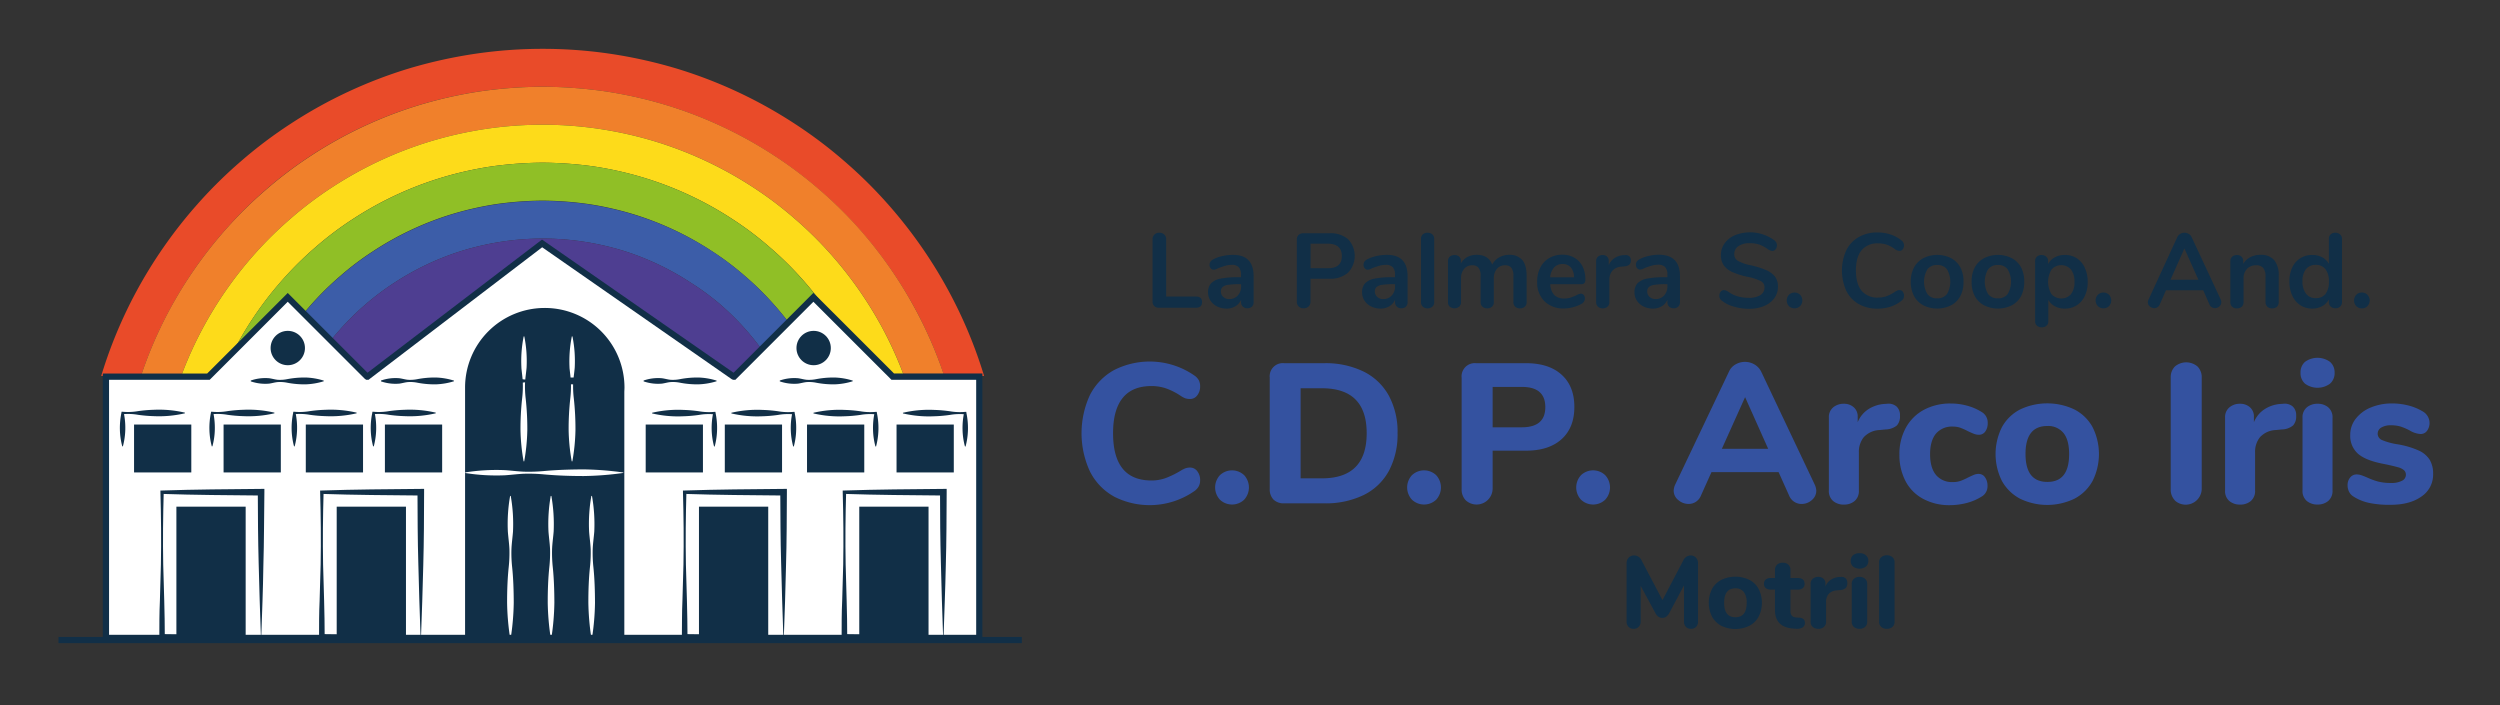 <svg id="Capa_1" data-name="Capa 1" xmlns="http://www.w3.org/2000/svg" xmlns:xlink="http://www.w3.org/1999/xlink" viewBox="0 0 804.87 226.97"><rect x="0" y="0" width="804.87" height="226.97" fill="#333333" stroke="none"/><defs><style>.cls-1{fill:url(#Degradado_sin_nombre_3);}.cls-2{fill:none;}.cls-3{mask:url(#mask);}.cls-4{clip-path:url(#clip-path);}.cls-5{fill:#e94b29;}.cls-6{fill:#f0802b;}.cls-7{fill:#fddb1a;}.cls-8{fill:#90bf26;}.cls-9{fill:#3c5da8;}.cls-10{fill:#4e3e91;}.cls-11{fill:#fff;}.cls-12{fill:#112f47;}.cls-13{fill:#3452a0;}</style><linearGradient id="Degradado_sin_nombre_3" x1="176.12" y1="74.52" x2="179.51" y2="383.12" gradientUnits="userSpaceOnUse"><stop offset="0" stop-color="#fff"/><stop offset="0.12"/></linearGradient><mask id="mask" x="20.86" y="6.15" width="314.49" height="208.69" maskUnits="userSpaceOnUse"><rect class="cls-1" x="21.84" y="14.74" width="308.61" height="122.96"/></mask><clipPath id="clip-path"><rect class="cls-2" x="20.86" y="6.15" width="314.49" height="114.88"/></clipPath></defs><g class="cls-3"><g class="cls-4"><path class="cls-5" d="M311,164.26s0-1.66-.12-4.79c0-1.56-.14-3.49-.32-5.76-.1-1.13-.2-2.34-.3-3.64s-.34-2.67-.52-4.12a135.29,135.29,0,0,0-14.84-46A137.58,137.58,0,0,0,276.4,73.49a134.28,134.28,0,0,0-12.6-12.38A132.35,132.35,0,0,0,249.06,50a136,136,0,0,0-35-16.28,140.65,140.65,0,0,0-19.42-4.33,147.93,147.93,0,0,0-20-1.47,148.05,148.05,0,0,0-19.95,1.47,140.84,140.84,0,0,0-19.41,4.33,135.85,135.85,0,0,0-35,16.28,132.35,132.35,0,0,0-14.74,11.1A134.28,134.28,0,0,0,73,73.49,137.58,137.58,0,0,0,54.47,100a135.29,135.29,0,0,0-14.84,46c-.18,1.45-.36,2.82-.52,4.12s-.2,2.51-.3,3.64c-.18,2.27-.31,4.2-.32,5.76-.08,3.13-.12,4.79-.12,4.79H26.16s0-1.81.12-5.21c0-1.71.15-3.8.35-6.27.1-1.23.19-2.56.33-4s.36-2.91.56-4.49A147.79,147.79,0,0,1,43.7,94.21,149.37,149.37,0,0,1,63.9,65.36,146,146,0,0,1,77.62,51.87,144.3,144.3,0,0,1,93.68,39.78,148.23,148.23,0,0,1,131.81,22,153.66,153.66,0,0,1,153,17.31a149.22,149.22,0,0,1,43.45,0A153.66,153.66,0,0,1,217.6,22a148.23,148.23,0,0,1,38.13,17.75,144.3,144.3,0,0,1,16.06,12.09,146,146,0,0,1,13.72,13.49A149.3,149.3,0,0,1,305.7,94.21a147.62,147.62,0,0,1,16.19,50.11c.2,1.58.38,3.08.56,4.49s.23,2.74.33,4c.2,2.47.33,4.56.35,6.27.08,3.4.12,5.21.12,5.21Z"/><path class="cls-6" d="M298.82,164.26s0-1.52-.11-4.37c0-1.42-.12-3.18-.29-5.24-.09-1-.18-2.14-.27-3.32l-.48-3.75a123.16,123.16,0,0,0-13.5-41.83,125.87,125.87,0,0,0-16.88-24.12,121.3,121.3,0,0,0-11.48-11.27,118,118,0,0,0-13.42-10.11,123.89,123.89,0,0,0-31.84-14.82,126.53,126.53,0,0,0-17.67-3.94,123.93,123.93,0,0,0-36.35,0,126.53,126.53,0,0,0-17.67,3.94A123.89,123.89,0,0,0,107,60.25,118,118,0,0,0,93.6,70.36,121.3,121.3,0,0,0,82.12,81.63a125.43,125.43,0,0,0-16.88,24.12,123.16,123.16,0,0,0-13.5,41.83l-.48,3.75c-.09,1.18-.18,2.29-.27,3.32-.17,2.06-.28,3.82-.29,5.24-.07,2.85-.11,4.37-.11,4.37H38.37s0-1.66.12-4.79c0-1.56.14-3.49.32-5.76.1-1.13.2-2.34.3-3.64s.34-2.67.52-4.12a135.29,135.29,0,0,1,14.84-46A137.58,137.58,0,0,1,73,73.49a134.28,134.28,0,0,1,12.6-12.38A132.35,132.35,0,0,1,100.35,50a135.85,135.85,0,0,1,35-16.28,140.84,140.84,0,0,1,19.41-4.33,148.05,148.05,0,0,1,19.95-1.47,147.93,147.93,0,0,1,20,1.47,140.65,140.65,0,0,1,19.42,4.33,136,136,0,0,1,35,16.28,132.35,132.35,0,0,1,14.74,11.1,134.28,134.28,0,0,1,12.6,12.38A137.58,137.58,0,0,1,294.94,100a135.29,135.29,0,0,1,14.84,46c.18,1.45.35,2.82.52,4.12s.2,2.51.3,3.64c.18,2.27.31,4.2.32,5.76.08,3.13.12,4.79.12,4.79Z"/><path class="cls-7" d="M286.6,164.26s0-1.37-.1-3.94c0-1.29-.11-2.87-.27-4.74-.07-.93-.15-1.93-.24-3s-.27-2.19-.42-3.38a111,111,0,0,0-12.17-37.7,113.22,113.22,0,0,0-15.22-21.74A109.63,109.63,0,0,0,247.82,79.6a105.3,105.3,0,0,0-12.11-9.12A111,111,0,0,0,207,57.13a114.81,114.81,0,0,0-15.93-3.56,124.52,124.52,0,0,0-16.4-1.2,124.77,124.77,0,0,0-16.4,1.2,115,115,0,0,0-15.92,3.56,111.27,111.27,0,0,0-28.69,13.35,106.05,106.05,0,0,0-12.1,9.12A109.63,109.63,0,0,0,91.23,89.77,113.22,113.22,0,0,0,76,111.51a111,111,0,0,0-12.17,37.7c-.15,1.19-.29,2.32-.43,3.38s-.16,2.06-.24,3c-.15,1.87-.26,3.45-.26,4.74-.07,2.57-.1,3.94-.1,3.94H50.59s0-1.52.11-4.37c0-1.42.12-3.18.29-5.24.09-1,.18-2.14.27-3.32l.48-3.75a123.16,123.16,0,0,1,13.5-41.83A125.43,125.43,0,0,1,82.12,81.63,121.3,121.3,0,0,1,93.6,70.36,118,118,0,0,1,107,60.25a123.89,123.89,0,0,1,31.84-14.82,126.53,126.53,0,0,1,17.67-3.94,123.93,123.93,0,0,1,36.35,0,126.53,126.53,0,0,1,17.67,3.94,123.89,123.89,0,0,1,31.84,14.82,118,118,0,0,1,13.42,10.11,121.3,121.3,0,0,1,11.48,11.27,125.87,125.87,0,0,1,16.88,24.12,123.16,123.16,0,0,1,13.5,41.83l.48,3.75c.09,1.18.18,2.29.27,3.32.17,2.06.28,3.82.29,5.24.07,2.85.11,4.37.11,4.37Z"/><path class="cls-8" d="M274.39,164.26s0-1.22-.1-3.52c0-1.15-.1-2.56-.24-4.22q-.09-1.25-.21-2.67c-.12-.95-.25-1.95-.38-3a98.78,98.78,0,0,0-10.83-33.56,100.25,100.25,0,0,0-13.57-19.37,95.5,95.5,0,0,0-9.23-9.07A93,93,0,0,0,229,80.72a98.87,98.87,0,0,0-25.54-11.9,103.43,103.43,0,0,0-14.17-3.16,111.48,111.48,0,0,0-14.63-1.08,111.33,111.33,0,0,0-14.62,1.08,103.43,103.43,0,0,0-14.17,3.16,98.87,98.87,0,0,0-25.54,11.9,93,93,0,0,0-10.79,8.12,96.78,96.78,0,0,0-9.24,9.07,100.62,100.62,0,0,0-13.56,19.37A98.78,98.78,0,0,0,76,150.84c-.13,1.06-.26,2.06-.38,3s-.15,1.84-.22,2.67c-.13,1.66-.24,3.07-.23,4.22-.06,2.3-.1,3.52-.1,3.52H62.81s0-1.37.1-3.94c0-1.29.11-2.87.26-4.74.08-.93.16-1.93.24-3s.28-2.19.43-3.38A111,111,0,0,1,76,111.51,113.22,113.22,0,0,1,91.23,89.77,109.63,109.63,0,0,1,101.59,79.6a106.05,106.05,0,0,1,12.1-9.12,111.27,111.27,0,0,1,28.69-13.35,115,115,0,0,1,15.92-3.56,124.77,124.77,0,0,1,16.4-1.2,124.52,124.52,0,0,1,16.4,1.2A114.81,114.81,0,0,1,207,57.13a111,111,0,0,1,28.68,13.35,105.3,105.3,0,0,1,12.11,9.12,109.63,109.63,0,0,1,10.36,10.17,113.22,113.22,0,0,1,15.22,21.74,111,111,0,0,1,12.17,37.7c.15,1.19.29,2.32.42,3.38s.17,2.06.24,3c.16,1.87.27,3.45.27,4.74.07,2.57.1,3.94.1,3.94Z"/><path class="cls-9" d="M262.17,164.26s0-1.07-.09-3.09c0-1-.08-2.26-.21-3.71-.05-.73-.11-1.52-.18-2.35s-.22-1.71-.34-2.65a86.44,86.44,0,0,0-9.49-29.41A88.9,88.9,0,0,0,240,106a86.13,86.13,0,0,0-8.11-8A83.11,83.11,0,0,0,222.37,91,86.91,86.91,0,0,0,200,80.52a90.56,90.56,0,0,0-12.43-2.77,87.31,87.31,0,0,0-25.69,0,90.56,90.56,0,0,0-12.43,2.77A86.91,86.91,0,0,0,127,91a83.23,83.23,0,0,0-9.48,7.13,87.22,87.22,0,0,0-8.1,8,88.9,88.9,0,0,0-11.91,17,86.44,86.44,0,0,0-9.49,29.41c-.12.94-.24,1.82-.34,2.65s-.13,1.62-.18,2.35c-.13,1.45-.22,2.69-.22,3.71,0,2-.08,3.09-.08,3.09H75s0-1.22.1-3.52c0-1.15.1-2.56.23-4.22.07-.83.14-1.72.22-2.67s.25-1.95.38-3a98.78,98.78,0,0,1,10.83-33.56,100.62,100.62,0,0,1,13.56-19.37,96.78,96.78,0,0,1,9.24-9.07,93,93,0,0,1,10.79-8.12,98.87,98.87,0,0,1,25.54-11.9,103.43,103.43,0,0,1,14.17-3.16,111.33,111.33,0,0,1,14.62-1.08,111.48,111.48,0,0,1,14.63,1.08,103.43,103.43,0,0,1,14.17,3.16A98.87,98.87,0,0,1,229,80.72a93,93,0,0,1,10.79,8.12,95.5,95.5,0,0,1,9.23,9.07,100.25,100.25,0,0,1,13.57,19.37,98.78,98.78,0,0,1,10.83,33.56c.13,1.06.26,2.06.38,3s.15,1.84.21,2.67c.14,1.66.25,3.07.24,4.22.06,2.3.1,3.52.1,3.52Z"/><path class="cls-10" d="M262.08,161.17c0-1-.08-2.26-.21-3.71-.05-.73-.11-1.52-.18-2.35s-.22-1.71-.34-2.65a86.44,86.44,0,0,0-9.49-29.41A88.9,88.9,0,0,0,240,106a86.13,86.13,0,0,0-8.11-8A83.11,83.11,0,0,0,222.37,91,86.91,86.91,0,0,0,200,80.52a90.56,90.56,0,0,0-12.43-2.77,87.31,87.31,0,0,0-25.69,0,90.56,90.56,0,0,0-12.43,2.77A86.91,86.91,0,0,0,127,91a83.23,83.23,0,0,0-9.48,7.13,87.22,87.22,0,0,0-8.1,8,88.9,88.9,0,0,0-11.91,17,86.44,86.44,0,0,0-9.49,29.41c-.12.94-.24,1.82-.34,2.65s-.13,1.62-.18,2.35c-.13,1.45-.22,2.69-.22,3.71,0,2-.08,3.09-.08,3.09H99.46s0-.93.07-2.67c0-.88.08-1.94.19-3.2,0-.63.09-1.3.15-2s.19-1.47.3-2.28c0-.42.11-.86.17-1.3,2.26,34.6,35,62.06,75,62.06,37.94,0,69.3-24.69,74.37-56.76l0,.3c.11,1.26.2,2.32.19,3.2.05,1.74.07,2.67.07,2.67h12.22S262.14,163.19,262.08,161.17Z"/></g></g><polygon class="cls-11" points="315.19 121.27 287.4 121.27 261.88 95.74 236.34 121.27 236.19 121.27 174.53 78.37 118.31 121.27 118.16 121.27 92.64 95.74 67.11 121.27 34.29 121.27 34.11 121.27 34.11 205.38 34.29 205.38 174.37 205.38 175.11 205.38 315.19 205.38 315.28 205.38 315.28 121.27 315.19 121.27"/><path class="cls-12" d="M316.28,206.38h-283l-.18-1V120.26H66.69L92.63,94.32,118.32,120,174.5,77.13,236.17,120l25.7-25.71,25.95,25.94h28.46Zm-281.17-2H314.28V122.27H287L261.87,97.15l-25.11,25.12H236l-.41-.18L174.55,79.61l-55.9,42.66h-.75l-.44-.3L92.63,97.15,67.52,122.27H35.11Z"/><circle class="cls-12" cx="92.65" cy="112.05" r="5.53"/><circle class="cls-12" cx="261.95" cy="112.05" r="5.53"/><rect class="cls-12" x="43.16" y="136.68" width="18.43" height="15.42"/><path class="cls-12" d="M39.37,143.72a22.59,22.59,0,0,1-.77-5.36,24.24,24.24,0,0,1,.47-5.36l.07-.44.33,0a18.89,18.89,0,0,0,5-.2,44.73,44.73,0,0,1,5-.43,36.77,36.77,0,0,1,10.06.92v.21a36.77,36.77,0,0,1-10.06.92,44.73,44.73,0,0,1-5-.43,18.89,18.89,0,0,0-5-.2l.39-.39a23.66,23.66,0,0,1,.48,5.36,23.12,23.12,0,0,1-.77,5.36Z"/><rect class="cls-12" x="71.98" y="136.68" width="18.43" height="15.42"/><path class="cls-12" d="M68.19,143.72a23.12,23.12,0,0,1-.77-5.36,24.24,24.24,0,0,1,.47-5.36l.07-.44.33,0a18.87,18.87,0,0,0,5-.2,44.73,44.73,0,0,1,5-.43,36.77,36.77,0,0,1,10.06.92v.21a36.77,36.77,0,0,1-10.06.92,44.73,44.73,0,0,1-5-.43,18.87,18.87,0,0,0-5-.2l.4-.39a24.24,24.24,0,0,1,.47,5.36,22.59,22.59,0,0,1-.77,5.36Z"/><rect class="cls-12" x="98.45" y="136.68" width="18.43" height="15.42"/><path class="cls-12" d="M94.67,143.72a23.14,23.14,0,0,1-.78-5.36,23.66,23.66,0,0,1,.48-5.36l.06-.44.34,0a18.8,18.8,0,0,0,5-.2,44.91,44.91,0,0,1,5-.43,36.65,36.65,0,0,1,10.05.92v.21a36.65,36.65,0,0,1-10.05.92,44.91,44.91,0,0,1-5-.43,18.8,18.8,0,0,0-5-.2l.39-.39a23.32,23.32,0,0,1-.29,10.72Z"/><rect class="cls-12" x="123.92" y="136.68" width="18.43" height="15.42"/><path class="cls-12" d="M120.13,143.72a23.32,23.32,0,0,1-.29-10.72l.06-.44.34,0a18.8,18.8,0,0,0,5-.2,44.91,44.91,0,0,1,5-.43,36.65,36.65,0,0,1,10.05.92v.21a36.65,36.65,0,0,1-10.05.92,44.91,44.91,0,0,1-5-.43,18.8,18.8,0,0,0-5-.2l.39-.39a23.32,23.32,0,0,1-.29,10.72Z"/><rect class="cls-12" x="288.64" y="136.68" width="18.43" height="15.42" transform="translate(595.71 288.78) rotate(-180)"/><path class="cls-12" d="M310.66,143.72a22.59,22.59,0,0,1-.77-5.36,24.24,24.24,0,0,1,.47-5.36l.4.39a18.87,18.87,0,0,0-5,.2,44.73,44.73,0,0,1-5,.43,36.77,36.77,0,0,1-10.06-.92v-.21a36.77,36.77,0,0,1,10.06-.92,44.73,44.73,0,0,1,5,.43,18.87,18.87,0,0,0,5,.2l.33,0,.06.44a23.66,23.66,0,0,1,.48,5.36,23.12,23.12,0,0,1-.77,5.36Z"/><rect class="cls-12" x="259.82" y="136.68" width="18.43" height="15.42" transform="translate(538.07 288.78) rotate(-180)"/><path class="cls-12" d="M281.84,143.72a22.59,22.59,0,0,1-.77-5.36,23.65,23.65,0,0,1,.47-5.36l.4.39a18.87,18.87,0,0,0-5,.2,44.71,44.71,0,0,1-5,.43,36.75,36.75,0,0,1-10.05-.92v-.21a36.75,36.75,0,0,1,10.05-.92,44.71,44.71,0,0,1,5,.43,18.87,18.87,0,0,0,5,.2l.33,0,.06.44a23.32,23.32,0,0,1-.29,10.72Z"/><rect class="cls-12" x="233.34" y="136.68" width="18.43" height="15.42" transform="translate(485.12 288.78) rotate(-180)"/><path class="cls-12" d="M255.36,143.72a23.32,23.32,0,0,1-.29-10.72l.39.39a18.8,18.8,0,0,0-5,.2,45.11,45.11,0,0,1-5,.43,36.65,36.65,0,0,1-10-.92v-.21a36.65,36.65,0,0,1,10-.92,45.11,45.11,0,0,1,5,.43,18.8,18.8,0,0,0,5,.2l.34,0,.06.44a23.09,23.09,0,0,1,.47,5.36,22.59,22.59,0,0,1-.77,5.36Z"/><rect class="cls-12" x="207.87" y="136.68" width="18.43" height="15.42" transform="translate(434.18 288.78) rotate(-180)"/><path class="cls-12" d="M229.89,143.72A23.32,23.32,0,0,1,229.6,133l.39.39a18.8,18.8,0,0,0-5,.2,45.11,45.11,0,0,1-5,.43,36.65,36.65,0,0,1-10.05-.92v-.21a36.65,36.65,0,0,1,10.05-.92,45.11,45.11,0,0,1,5,.43,18.8,18.8,0,0,0,5,.2l.34,0,.06.44a23.09,23.09,0,0,1,.47,5.36,22.59,22.59,0,0,1-.77,5.36Z"/><path class="cls-12" d="M84.11,205.12c-5.09.23-10.38.41-15.72.57-2.66.11-5.38.11-8.07.16l-8.12.09-.9,0v-.91c0-3.88,0-7.77.18-11.65l.32-11.64c.15-7.77.06-15.53-.15-23.3l0-.52.56,0c10.62-.36,21.23-.42,31.84-.52h1.07v1.07L85,170.3c0,3.95-.13,7.87-.21,11.78C84.68,189.91,84.37,197.61,84.11,205.12ZM84,205c-.26-8-.56-15.85-.72-23.55-.07-3.85-.2-7.7-.21-11.51L83,158.46,84,159.53c-10.61-.1-21.22-.16-31.84-.52l.55-.55c-.22,7.77-.3,15.53-.16,23.3l.33,11.64c.15,3.88.13,7.77.18,11.65l-.9-.9,7.81.1c2.61.05,5.2.05,7.85.16C73.12,204.56,78.45,204.74,84,205Z"/><rect class="cls-12" x="56.79" y="163.12" width="22.3" height="42.26"/><path class="cls-12" d="M135.54,205.12c-5.1.23-10.38.41-15.72.57-2.67.11-5.38.11-8.08.16l-8.11.09-.91,0v-.91c0-3.88,0-7.77.18-11.65l.33-11.64c.14-7.77.06-15.53-.16-23.3v-.52l.56,0c10.61-.36,21.23-.42,31.84-.52h1.07v1.07l-.06,11.84c0,3.95-.14,7.87-.21,11.78C136.1,189.91,135.8,197.61,135.54,205.12Zm-.14-.14c-.26-8-.57-15.85-.72-23.55-.08-3.85-.21-7.7-.21-11.51l-.06-11.46,1.06,1.07c-10.61-.1-21.23-.16-31.84-.52l.55-.55c-.22,7.77-.3,15.53-.16,23.3l.33,11.64c.15,3.88.13,7.77.18,11.65l-.9-.9,7.81.1c2.61.05,5.2.05,7.84.16C124.55,204.56,129.88,204.74,135.4,205Z"/><rect class="cls-12" x="108.4" y="163.12" width="22.3" height="42.26"/><path class="cls-12" d="M252.35,205.12c-5.1.23-10.38.41-15.73.57-2.66.11-5.37.11-8.07.16l-8.11.09-.91,0v-.91c.05-3.88,0-7.77.18-11.65l.33-11.64c.14-7.77.06-15.53-.16-23.3v-.52l.56,0c10.61-.36,21.22-.42,31.84-.52h1.06v1.07l-.07,11.84c0,3.95-.13,7.87-.21,11.78C252.91,189.91,252.61,197.61,252.35,205.12Zm-.15-.14c-.25-8-.56-15.85-.71-23.55-.08-3.85-.21-7.7-.21-11.51l-.07-11.46,1.07,1.07c-10.62-.1-21.23-.16-31.84-.52l.55-.55c-.22,7.77-.3,15.53-.16,23.3l.33,11.64c.14,3.88.13,7.77.18,11.65l-.9-.9,7.81.1c2.61.05,5.2.05,7.84.16C241.36,204.56,246.69,204.74,252.2,205Z"/><rect class="cls-12" x="225.03" y="163.12" width="22.3" height="42.26"/><path class="cls-12" d="M303.77,205.12c-5.09.23-10.37.41-15.72.57-2.66.11-5.38.11-8.07.16l-8.11.09-.91,0v-.91c0-3.88,0-7.77.18-11.65l.33-11.64c.14-7.77.06-15.53-.16-23.3l0-.52.57,0c10.61-.36,21.22-.42,31.83-.52h1.07v1.07l-.07,11.84c0,3.95-.13,7.87-.21,11.78C304.34,189.91,304,197.61,303.77,205.12Zm-.14-.14c-.26-8-.56-15.85-.71-23.55-.08-3.85-.21-7.7-.22-11.51l-.06-11.46,1.06,1.07c-10.61-.1-21.22-.16-31.83-.52l.54-.55c-.22,7.77-.3,15.53-.15,23.3l.32,11.64c.15,3.88.14,7.77.18,11.65l-.89-.9,7.8.1c2.61.05,5.21.05,7.85.16C292.79,204.56,298.12,204.74,303.63,205Z"/><rect class="cls-12" x="276.64" y="163.12" width="22.3" height="42.26"/><path class="cls-12" d="M122.66,122.51a14.2,14.2,0,0,1,5.88-.74c1,.13,2,.45,2.94.51a11.59,11.59,0,0,0,2.93-.22,30,30,0,0,1,5.88-.52,21.46,21.46,0,0,1,5.87,1v.2a21.83,21.83,0,0,1-5.87,1,29.22,29.22,0,0,1-5.88-.52,11.59,11.59,0,0,0-2.93-.22c-1,.06-2,.39-2.94.51a14.19,14.19,0,0,1-5.88-.73Z"/><path class="cls-12" d="M154.64,122.51a44.23,44.23,0,0,1,10.5-.74c1.75.15,3.5.44,5.25.51a36.89,36.89,0,0,0,5.25-.22,94.65,94.65,0,0,1,10.5-.52,66.7,66.7,0,0,1,10.51,1v.2a67.89,67.89,0,0,1-10.51,1,94.65,94.65,0,0,1-10.5-.52,36.89,36.89,0,0,0-5.25-.22c-1.75.07-3.5.37-5.25.51a44.22,44.22,0,0,1-10.5-.73Z"/><path class="cls-12" d="M80.74,122.51a14.2,14.2,0,0,1,5.88-.74c1,.13,2,.45,2.93.51a11.67,11.67,0,0,0,2.94-.22,30,30,0,0,1,5.88-.52,21.52,21.52,0,0,1,5.87,1v.2a21.89,21.89,0,0,1-5.87,1,29.22,29.22,0,0,1-5.88-.52,11.67,11.67,0,0,0-2.94-.22c-1,.06-2,.39-2.93.51a14.19,14.19,0,0,1-5.88-.73Z"/><path class="cls-12" d="M251.05,122.51a14.13,14.13,0,0,1,5.87-.74c1,.13,2,.45,2.94.51a11.67,11.67,0,0,0,2.94-.22,29.8,29.8,0,0,1,5.87-.52,21.39,21.39,0,0,1,5.87,1v.2a21.76,21.76,0,0,1-5.87,1,29.06,29.06,0,0,1-5.87-.52,11.67,11.67,0,0,0-2.94-.22c-1,.06-2,.39-2.94.51a14.13,14.13,0,0,1-5.87-.73Z"/><path class="cls-12" d="M207.21,122.51a14.15,14.15,0,0,1,5.87-.74c1,.13,2,.45,2.94.51a11.67,11.67,0,0,0,2.94-.22,29.8,29.8,0,0,1,5.87-.52,21.53,21.53,0,0,1,5.88,1v.2a21.9,21.9,0,0,1-5.88,1,29.06,29.06,0,0,1-5.87-.52,11.67,11.67,0,0,0-2.94-.22c-1,.06-2,.39-2.94.51a14.15,14.15,0,0,1-5.87-.73Z"/><rect class="cls-12" x="18.84" y="205.06" width="310.14" height="2"/><path class="cls-12" d="M175.36,99.15a25.62,25.62,0,0,0-25.63,25.63q0,.66,0,1.32v79.1H164.2a81.21,81.21,0,0,1-.94-11.19c0-3.82.12-7.63.52-11.45a43.78,43.78,0,0,0,.23-5.72c-.08-1.91-.37-3.82-.51-5.73a51.8,51.8,0,0,1,.73-11.44h.2a51.8,51.8,0,0,1,.73,11.44c-.14,1.91-.43,3.82-.5,5.73a42.09,42.09,0,0,0,.22,5.72c.4,3.82.5,7.63.52,11.45a81.21,81.21,0,0,1-.94,11.19h12.82a82.8,82.8,0,0,1-.94-11.19c0-3.82.12-7.63.52-11.45a43.78,43.78,0,0,0,.23-5.72c-.08-1.91-.37-3.82-.51-5.73a51.8,51.8,0,0,1,.73-11.44h.2a52.42,52.42,0,0,1,.74,11.44c-.15,1.91-.44,3.82-.51,5.73a43.77,43.77,0,0,0,.22,5.72c.4,3.82.5,7.63.52,11.45a81.21,81.21,0,0,1-.94,11.19h12.82a82.8,82.8,0,0,1-.94-11.19c0-3.82.12-7.63.52-11.45a43.78,43.78,0,0,0,.23-5.72c-.08-1.91-.37-3.82-.51-5.73a51.8,51.8,0,0,1,.73-11.44h.2a52.42,52.42,0,0,1,.74,11.44c-.15,1.91-.44,3.82-.51,5.73a43.77,43.77,0,0,0,.22,5.72c.4,3.82.5,7.63.52,11.45a79.69,79.69,0,0,1-.94,11.19H201V126.31c0-.5.05-1,.05-1.53A25.63,25.63,0,0,0,175.36,99.15Zm8,19.23a40.76,40.76,0,0,1,.74-10.07h.2a40.27,40.27,0,0,1,.73,10.07c-.14,1.68-.43,3.36-.51,5a33.89,33.89,0,0,0,.23,5,89.38,89.38,0,0,1,.52,10.07,63.57,63.57,0,0,1-1,10.07h-.2a62.42,62.42,0,0,1-1-10.07,89.38,89.38,0,0,1,.52-10.07,33.88,33.88,0,0,0,.22-5C183.79,121.74,183.5,120.06,183.35,118.38Zm-15.49,0a40.27,40.27,0,0,1,.73-10.07h.2a40.27,40.27,0,0,1,.73,10.07c-.14,1.68-.43,3.36-.5,5a33.88,33.88,0,0,0,.22,5,89.38,89.38,0,0,1,.52,10.07,63.57,63.57,0,0,1-1,10.07h-.2a63.57,63.57,0,0,1-1-10.07,89.38,89.38,0,0,1,.52-10.07,33.89,33.89,0,0,0,.23-5C168.29,121.74,168,120.06,167.86,118.38Zm32.81,33.88a100.85,100.85,0,0,1-12.72,1c-4.24,0-8.48-.14-12.72-.52a54.09,54.09,0,0,0-6.36-.23c-2.12.08-4.24.37-6.36.51a63.82,63.82,0,0,1-12.71-.73v-.2a63.82,63.82,0,0,1,12.71-.73c2.12.14,4.24.43,6.36.5a52,52,0,0,0,6.36-.22c4.24-.38,8.48-.51,12.72-.52a100.85,100.85,0,0,1,12.72,1Z"/><path class="cls-12" d="M371.61,98.53a2,2,0,0,1-.55-1.49V77.11a2.06,2.06,0,0,1,2.18-2.18,2.19,2.19,0,0,1,1.62.6,2.16,2.16,0,0,1,.59,1.58V95.47H385q2,0,2,1.8c0,1.2-.68,1.81-2,1.81H373.14A2.07,2.07,0,0,1,371.61,98.53Z"/><path class="cls-12" d="M401.92,83.76q1.68,1.71,1.68,5.22v8.29a1.94,1.94,0,0,1-.54,1.45,2.06,2.06,0,0,1-1.5.53,2,2,0,0,1-1.44-.55,1.88,1.88,0,0,1-.56-1.43v-.74a4.52,4.52,0,0,1-1.82,2.07,5.47,5.47,0,0,1-2.88.75,6.67,6.67,0,0,1-3-.68,5.42,5.42,0,0,1-2.14-1.87,4.69,4.69,0,0,1-.79-2.66,4.24,4.24,0,0,1,.94-2.89,5.65,5.65,0,0,1,3-1.53,28.39,28.39,0,0,1,5.82-.47h.85v-.78a3.46,3.46,0,0,0-.72-2.43,3,3,0,0,0-2.31-.77,7.46,7.46,0,0,0-2,.29c-.68.19-1.48.47-2.41.83a3.37,3.37,0,0,1-1.29.45,1.26,1.26,0,0,1-1-.45,1.63,1.63,0,0,1-.4-1.15,1.79,1.79,0,0,1,.29-1,2.9,2.9,0,0,1,1-.8,11.23,11.23,0,0,1,2.84-1,14.62,14.62,0,0,1,3.25-.38Q400.24,82,401.92,83.76Zm-3.43,11.39a4.14,4.14,0,0,0,1.07-2.94v-.72h-.62a22.8,22.8,0,0,0-3.53.21,3.36,3.36,0,0,0-1.8.71,1.8,1.8,0,0,0-.55,1.39,2.31,2.31,0,0,0,.77,1.79,2.72,2.72,0,0,0,1.88.7A3.65,3.65,0,0,0,398.49,95.15Z"/><path class="cls-12" d="M418.1,98.68a2.18,2.18,0,0,1-.59-1.61V77.18a2,2,0,0,1,.56-1.53,2.14,2.14,0,0,1,1.55-.55H428A8.63,8.63,0,0,1,434,77a7.84,7.84,0,0,1,0,10.79,8.59,8.59,0,0,1-6,1.94h-6.09v7.31a2.14,2.14,0,0,1-.59,1.61,2.19,2.19,0,0,1-1.62.6A2.14,2.14,0,0,1,418.1,98.68ZM432,82.45q0-3.95-4.52-4h-5.55v7.89h5.55Q432,86.39,432,82.45Z"/><path class="cls-12" d="M451.49,83.76q1.68,1.71,1.68,5.22v8.29a1.94,1.94,0,0,1-.54,1.45,2.06,2.06,0,0,1-1.5.53,2,2,0,0,1-1.44-.55,1.88,1.88,0,0,1-.56-1.43v-.74a4.47,4.47,0,0,1-1.82,2.07,5.46,5.46,0,0,1-2.87.75,6.74,6.74,0,0,1-3-.68,5.42,5.42,0,0,1-2.14-1.87,4.76,4.76,0,0,1-.78-2.66,4.24,4.24,0,0,1,.93-2.89,5.65,5.65,0,0,1,3-1.53,28.39,28.39,0,0,1,5.82-.47h.85v-.78a3.46,3.46,0,0,0-.72-2.43,3,3,0,0,0-2.31-.77,7.38,7.38,0,0,0-2,.29c-.68.19-1.49.47-2.42.83a3.37,3.37,0,0,1-1.29.45,1.26,1.26,0,0,1-1-.45,1.67,1.67,0,0,1-.39-1.15,1.78,1.78,0,0,1,.28-1,2.9,2.9,0,0,1,1-.8,11.23,11.23,0,0,1,2.84-1,14.62,14.62,0,0,1,3.25-.38Q449.8,82,451.49,83.76Zm-3.43,11.39a4.14,4.14,0,0,0,1.07-2.94v-.72h-.61a22.85,22.85,0,0,0-3.54.21,3.36,3.36,0,0,0-1.8.71,1.84,1.84,0,0,0-.55,1.39,2.31,2.31,0,0,0,.77,1.79,2.73,2.73,0,0,0,1.89.7A3.64,3.64,0,0,0,448.06,95.15Z"/><path class="cls-12" d="M458.09,98.75a1.89,1.89,0,0,1-.6-1.51V76.94a1.84,1.84,0,0,1,.6-1.49,2.18,2.18,0,0,1,1.51-.52,2.27,2.27,0,0,1,1.53.52,1.81,1.81,0,0,1,.61,1.49v20.3a1.87,1.87,0,0,1-.61,1.51,2.28,2.28,0,0,1-1.53.53A2.19,2.19,0,0,1,458.09,98.75Z"/><path class="cls-12" d="M490.05,83.66q1.44,1.61,1.44,5.22v8.36a1.92,1.92,0,0,1-.59,1.51,2.28,2.28,0,0,1-1.55.53,2.19,2.19,0,0,1-1.51-.53,1.89,1.89,0,0,1-.6-1.51V88.88a4.21,4.21,0,0,0-.66-2.67,2.46,2.46,0,0,0-2-.8,3.33,3.33,0,0,0-2.65,1.14,4.57,4.57,0,0,0-1,3.11v7.58a1.89,1.89,0,0,1-.6,1.51,2.21,2.21,0,0,1-1.51.53,2.28,2.28,0,0,1-1.53-.53,1.87,1.87,0,0,1-.61-1.51V88.88a4.14,4.14,0,0,0-.67-2.67,2.44,2.44,0,0,0-2-.8,3.26,3.26,0,0,0-2.63,1.14,4.62,4.62,0,0,0-1,3.11v7.58a1.87,1.87,0,0,1-.62,1.51,2.44,2.44,0,0,1-3,0,1.92,1.92,0,0,1-.59-1.51V84.08a1.79,1.79,0,0,1,.61-1.46,2.32,2.32,0,0,1,1.53-.51,2.08,2.08,0,0,1,1.44.49,1.77,1.77,0,0,1,.57,1.41v.82a5.29,5.29,0,0,1,2.09-2.08,6.21,6.21,0,0,1,3-.71c2.5,0,4.16,1,5,3.13a5.7,5.7,0,0,1,2.21-2.28,6.44,6.44,0,0,1,3.3-.85A5.31,5.31,0,0,1,490.05,83.66Z"/><path class="cls-12" d="M509.9,95a1.84,1.84,0,0,1,.36,1.19A2.07,2.07,0,0,1,509,97.92a11.28,11.28,0,0,1-2.62,1,10.77,10.77,0,0,1-2.79.39A8.65,8.65,0,0,1,497.24,97a8.47,8.47,0,0,1-2.35-6.33,9.68,9.68,0,0,1,1-4.52,7.44,7.44,0,0,1,2.87-3.06A8.12,8.12,0,0,1,503,82a7.5,7.5,0,0,1,3.91,1,6.66,6.66,0,0,1,2.59,2.79,9.25,9.25,0,0,1,.91,4.25c0,1-.43,1.46-1.29,1.46h-10A5.37,5.37,0,0,0,500.4,95a4.48,4.48,0,0,0,3.26,1.1,6.18,6.18,0,0,0,1.92-.27,17.49,17.49,0,0,0,1.89-.75,3.77,3.77,0,0,1,1.5-.54A1.16,1.16,0,0,1,509.9,95Zm-9.59-8.84a5.19,5.19,0,0,0-1.24,3.13h7.69a4.93,4.93,0,0,0-1-3.15A3.39,3.39,0,0,0,503.08,85,3.67,3.67,0,0,0,500.31,86.12Z"/><path class="cls-12" d="M524.54,82.48a1.68,1.68,0,0,1,.51,1.33,1.87,1.87,0,0,1-.44,1.36,2.77,2.77,0,0,1-1.6.58l-1,.1a4.14,4.14,0,0,0-2.94,1.36,4.4,4.4,0,0,0-.94,2.89v7.14a1.87,1.87,0,0,1-.61,1.51,2.28,2.28,0,0,1-1.53.53,2.19,2.19,0,0,1-1.51-.53,1.89,1.89,0,0,1-.6-1.51V84.08a1.81,1.81,0,0,1,.6-1.46,2.18,2.18,0,0,1,1.48-.51,2,2,0,0,1,1.42.49,1.79,1.79,0,0,1,.55,1.41v1.36a5,5,0,0,1,1.92-2.31,6,6,0,0,1,2.84-.92l.47,0A1.84,1.84,0,0,1,524.54,82.48Z"/><path class="cls-12" d="M539.17,83.76q1.7,1.71,1.69,5.22v8.29a1.91,1.91,0,0,1-.55,1.45,2.05,2.05,0,0,1-1.49.53,2,2,0,0,1-1.45-.55,1.91,1.91,0,0,1-.56-1.43v-.74A4.41,4.41,0,0,1,535,98.6a5.44,5.44,0,0,1-2.87.75,6.74,6.74,0,0,1-3-.68A5.49,5.49,0,0,1,527,96.8a4.76,4.76,0,0,1-.78-2.66,4.24,4.24,0,0,1,.93-2.89,5.69,5.69,0,0,1,3-1.53,28.22,28.22,0,0,1,5.81-.47h.85v-.78A3.51,3.51,0,0,0,536.1,86a3.06,3.06,0,0,0-2.32-.77,7.44,7.44,0,0,0-2,.29c-.68.19-1.49.47-2.41.83a3.34,3.34,0,0,1-1.3.45,1.26,1.26,0,0,1-1-.45,1.67,1.67,0,0,1-.39-1.15,1.79,1.79,0,0,1,.29-1,2.71,2.71,0,0,1,1-.8,11.09,11.09,0,0,1,2.84-1A14.6,14.6,0,0,1,534,82C536.34,82,538.05,82.61,539.17,83.76Zm-3.43,11.39a4.14,4.14,0,0,0,1.07-2.94v-.72h-.61a22.85,22.85,0,0,0-3.54.21,3.36,3.36,0,0,0-1.8.71,1.83,1.83,0,0,0-.54,1.39,2.3,2.3,0,0,0,.76,1.79,2.73,2.73,0,0,0,1.89.7A3.63,3.63,0,0,0,535.74,95.15Z"/><path class="cls-12" d="M558.11,98.68a10.84,10.84,0,0,1-3.79-1.88,1.92,1.92,0,0,1-.78-1.63,2,2,0,0,1,.42-1.25,1.27,1.27,0,0,1,1-.52,2.83,2.83,0,0,1,1.39.47,9.87,9.87,0,0,0,3.06,1.53,12.27,12.27,0,0,0,3.54.48,6.92,6.92,0,0,0,3.8-.87,2.83,2.83,0,0,0,1.33-2.53,2.18,2.18,0,0,0-1.24-2,16.6,16.6,0,0,0-4.13-1.34,23.92,23.92,0,0,1-4.86-1.5A6.81,6.81,0,0,1,555,85.47a5.63,5.63,0,0,1-.95-3.36,6.33,6.33,0,0,1,1.19-3.77,7.87,7.87,0,0,1,3.32-2.61,13.19,13.19,0,0,1,12.7,1.65,2.86,2.86,0,0,1,.63.73,2,2,0,0,1,.18.9,2,2,0,0,1-.42,1.25,1.27,1.27,0,0,1-1,.52,1.79,1.79,0,0,1-.62-.1,5.07,5.07,0,0,1-.77-.37,11.63,11.63,0,0,0-2.7-1.52,9.44,9.44,0,0,0-3.22-.49,6.23,6.23,0,0,0-3.65.94,3,3,0,0,0-1.34,2.6A2.37,2.37,0,0,0,559.56,84a13.86,13.86,0,0,0,4,1.39,27.41,27.41,0,0,1,4.92,1.52A7.31,7.31,0,0,1,571.41,89a5.16,5.16,0,0,1,1,3.23A6.15,6.15,0,0,1,571.24,96a7.72,7.72,0,0,1-3.3,2.52,12.45,12.45,0,0,1-4.88.9A17,17,0,0,1,558.11,98.68Z"/><path class="cls-12" d="M575.94,98.55a2.69,2.69,0,0,1,0-3.64,2.6,2.6,0,0,1,3.61,0,2.69,2.69,0,0,1,0,3.64,2.6,2.6,0,0,1-3.61,0Z"/><path class="cls-12" d="M598.4,97.88a9.85,9.85,0,0,1-4-4.28,15.88,15.88,0,0,1,0-13,9.93,9.93,0,0,1,4-4.27,12,12,0,0,1,6.07-1.49,13.23,13.23,0,0,1,4.22.66,10.93,10.93,0,0,1,3.5,1.92,2,2,0,0,1,.61.72A2.24,2.24,0,0,1,613,79a2,2,0,0,1-.41,1.26,1.22,1.22,0,0,1-1,.51,2.49,2.49,0,0,1-1.4-.47,10.09,10.09,0,0,0-2.72-1.52,8.78,8.78,0,0,0-2.79-.42,6.54,6.54,0,0,0-5.35,2.21c-1.21,1.47-1.82,3.64-1.82,6.49s.61,5.06,1.82,6.53a6.54,6.54,0,0,0,5.35,2.21,8.15,8.15,0,0,0,2.71-.44,13,13,0,0,0,2.8-1.5,5.39,5.39,0,0,1,.68-.34,2,2,0,0,1,.72-.13,1.22,1.22,0,0,1,1,.51,2,2,0,0,1,.41,1.26,2.33,2.33,0,0,1-.17.9,1.94,1.94,0,0,1-.61.73,10.93,10.93,0,0,1-3.5,1.92,13.23,13.23,0,0,1-4.22.66A11.93,11.93,0,0,1,598.4,97.88Z"/><path class="cls-12" d="M619.21,98.29a7.35,7.35,0,0,1-3-3,9.65,9.65,0,0,1-1.05-4.59,9.56,9.56,0,0,1,1.05-4.58,7.45,7.45,0,0,1,3-3,10,10,0,0,1,8.94,0,7.28,7.28,0,0,1,3,3,9.67,9.67,0,0,1,1,4.58,9.77,9.77,0,0,1-1,4.59,7.19,7.19,0,0,1-3,3,10,10,0,0,1-8.94,0Zm7.6-3.6a7.9,7.9,0,0,0,0-8,3.76,3.76,0,0,0-3.13-1.38,3.81,3.81,0,0,0-3.15,1.38,7.87,7.87,0,0,0,0,8,3.76,3.76,0,0,0,3.13,1.36A3.81,3.81,0,0,0,626.81,94.69Z"/><path class="cls-12" d="M638.76,98.29a7.35,7.35,0,0,1-3-3,9.65,9.65,0,0,1-1-4.59,9.56,9.56,0,0,1,1-4.58,7.45,7.45,0,0,1,3-3,10,10,0,0,1,8.94,0,7.28,7.28,0,0,1,3,3,9.67,9.67,0,0,1,1,4.58,9.77,9.77,0,0,1-1,4.59,7.19,7.19,0,0,1-3,3,10,10,0,0,1-8.94,0Zm7.6-3.6a7.9,7.9,0,0,0,0-8,3.76,3.76,0,0,0-3.13-1.38,3.81,3.81,0,0,0-3.15,1.38,7.87,7.87,0,0,0,0,8,3.76,3.76,0,0,0,3.13,1.36A3.81,3.81,0,0,0,646.36,94.69Z"/><path class="cls-12" d="M668.58,83.13a7.14,7.14,0,0,1,2.61,3.08,10.51,10.51,0,0,1,.94,4.57,10.2,10.2,0,0,1-.94,4.52,7.05,7.05,0,0,1-2.6,3,7,7,0,0,1-3.84,1.06,6.56,6.56,0,0,1-3.16-.75,5.27,5.27,0,0,1-2.14-2.07v6.93a1.77,1.77,0,0,1-.58,1.39,2.48,2.48,0,0,1-3.08,0,1.86,1.86,0,0,1-.59-1.43V84.12a1.94,1.94,0,0,1,.56-1.47,2.08,2.08,0,0,1,1.51-.54,2.13,2.13,0,0,1,1.53.54,1.91,1.91,0,0,1,.58,1.47V85a5.26,5.26,0,0,1,2.16-2.15,6.62,6.62,0,0,1,3.21-.77A6.89,6.89,0,0,1,668.58,83.13Zm-1.82,11.54a6,6,0,0,0,1.12-3.89,6.4,6.4,0,0,0-1.12-4,4.2,4.2,0,0,0-6.28,0,7.7,7.7,0,0,0,0,7.93,4.25,4.25,0,0,0,6.28,0Z"/><path class="cls-12" d="M675.39,98.55a2.69,2.69,0,0,1,0-3.64,2.6,2.6,0,0,1,3.61,0,2.69,2.69,0,0,1,0,3.64,2.6,2.6,0,0,1-3.61,0Z"/><path class="cls-12" d="M715.14,97.34a1.71,1.71,0,0,1-.63,1.33,2.15,2.15,0,0,1-1.44.54,2,2,0,0,1-1-.29,1.92,1.92,0,0,1-.74-.9l-2-4.56h-12l-2,4.56a1.88,1.88,0,0,1-.75.9,2,2,0,0,1-1,.29,2.18,2.18,0,0,1-1.43-.54,1.7,1.7,0,0,1-.65-1.33,2,2,0,0,1,.21-.88L701,76.29a2.19,2.19,0,0,1,.94-1,2.64,2.64,0,0,1,1.34-.36,2.67,2.67,0,0,1,1.34.36,2.24,2.24,0,0,1,.94,1l9.41,20.17A2,2,0,0,1,715.14,97.34Zm-16.36-7.27h9L703.27,80Z"/><path class="cls-12" d="M732.17,83.74a7.71,7.71,0,0,1,1.46,5.14v8.36a2,2,0,0,1-.56,1.5,2.13,2.13,0,0,1-1.54.54,2.22,2.22,0,0,1-1.57-.54,2,2,0,0,1-.58-1.5V89.11a4.39,4.39,0,0,0-.73-2.82,2.79,2.79,0,0,0-2.29-.88,3.86,3.86,0,0,0-2.94,1.15,4.3,4.3,0,0,0-1.11,3.1v7.58a2,2,0,0,1-.58,1.5,2.18,2.18,0,0,1-1.56.54,2.15,2.15,0,0,1-1.55-.54,2,2,0,0,1-.56-1.5V84.08a1.87,1.87,0,0,1,.58-1.43,2.21,2.21,0,0,1,1.56-.54,2,2,0,0,1,1.45.53,1.81,1.81,0,0,1,.56,1.37v.92a5.79,5.79,0,0,1,2.28-2.14,6.84,6.84,0,0,1,3.23-.75A5.56,5.56,0,0,1,732.17,83.74Z"/><path class="cls-12" d="M753.39,75.48a1.81,1.81,0,0,1,.61,1.43V97.24a1.89,1.89,0,0,1-.58,1.46,2.14,2.14,0,0,1-1.53.55,2.17,2.17,0,0,1-1.53-.55,1.93,1.93,0,0,1-.58-1.46v-.85a5.33,5.33,0,0,1-2.16,2.18,6.52,6.52,0,0,1-3.21.78,6.91,6.91,0,0,1-3.82-1.09A7.15,7.15,0,0,1,738,95.18a10.66,10.66,0,0,1-.94-4.57,10.34,10.34,0,0,1,.94-4.52,6.84,6.84,0,0,1,6.44-4,6.66,6.66,0,0,1,3.2.75,5.18,5.18,0,0,1,2.14,2.11V76.84a1.82,1.82,0,0,1,.56-1.38,2.14,2.14,0,0,1,1.51-.53A2.29,2.29,0,0,1,753.39,75.48Zm-4.71,19.18a6.33,6.33,0,0,0,1.1-4,6.23,6.23,0,0,0-1.1-4,3.76,3.76,0,0,0-3.11-1.38,3.85,3.85,0,0,0-3.16,1.36,6,6,0,0,0-1.13,3.91,6.34,6.34,0,0,0,1.13,4,3.74,3.74,0,0,0,3.12,1.43A3.79,3.79,0,0,0,748.68,94.66Z"/><path class="cls-12" d="M758.59,98.55a2.69,2.69,0,0,1,0-3.64,2.41,2.41,0,0,1,1.8-.73,2.38,2.38,0,0,1,1.8.73,2.66,2.66,0,0,1,0,3.64,2.38,2.38,0,0,1-1.8.73A2.41,2.41,0,0,1,758.59,98.55Z"/><path class="cls-12" d="M546,179.53a2.54,2.54,0,0,1,.68,1.83v18.75a2.31,2.31,0,0,1-.63,1.71,2.23,2.23,0,0,1-1.65.63,2.19,2.19,0,0,1-1.62-.63,2.35,2.35,0,0,1-.62-1.71V188.46l-4.69,8.81a3.58,3.58,0,0,1-1,1.25,2.1,2.1,0,0,1-1.3.4,2.12,2.12,0,0,1-1.28-.4,3.5,3.5,0,0,1-1-1.25l-4.68-8.65v11.49a2.33,2.33,0,0,1-.63,1.7,2.24,2.24,0,0,1-1.65.64,2.19,2.19,0,0,1-1.62-.63,2.31,2.31,0,0,1-.63-1.71V181.36a2.54,2.54,0,0,1,.68-1.83,2.34,2.34,0,0,1,1.77-.71,2.61,2.61,0,0,1,2.41,1.68l6.69,12.71,6.67-12.71a2.67,2.67,0,0,1,2.38-1.68A2.34,2.34,0,0,1,546,179.53Z"/><path class="cls-12" d="M554.19,201.48a7.41,7.41,0,0,1-3-2.94,10,10,0,0,1,0-8.94,7.18,7.18,0,0,1,3-2.92,10.43,10.43,0,0,1,9,0,7.1,7.1,0,0,1,3,2.92,10,10,0,0,1,0,8.94,7.33,7.33,0,0,1-3,2.94,10.34,10.34,0,0,1-9,0Zm8.15-7.41a5.52,5.52,0,0,0-.94-3.5,3.29,3.29,0,0,0-2.69-1.16c-2.42,0-3.63,1.56-3.63,4.66s1.21,4.65,3.63,4.65S562.34,197.17,562.34,194.07Z"/><path class="cls-12" d="M580.62,199.31a1.64,1.64,0,0,1,.46,1.26,1.61,1.61,0,0,1-.76,1.45,3.56,3.56,0,0,1-2.18.4l-.92-.07q-5.78-.47-5.77-6v-6.53h-1.33a2.45,2.45,0,0,1-1.64-.48,1.7,1.7,0,0,1-.57-1.37,1.72,1.72,0,0,1,.57-1.4,2.45,2.45,0,0,1,1.64-.48h1.33v-2.58a2.22,2.22,0,0,1,.67-1.71,2.58,2.58,0,0,1,1.83-.63,2.53,2.53,0,0,1,1.82.63,2.25,2.25,0,0,1,.66,1.71v2.58h2.31c1.49,0,2.24.63,2.24,1.88a1.72,1.72,0,0,1-.56,1.37,2.51,2.51,0,0,1-1.68.48h-2.31v6.89a2.18,2.18,0,0,0,.46,1.51,1.92,1.92,0,0,0,1.35.57l.93.07A2.33,2.33,0,0,1,580.62,199.31Z"/><path class="cls-12" d="M594.16,186.16a2,2,0,0,1,.58,1.54,2.2,2.2,0,0,1-.53,1.62,3.07,3.07,0,0,1-1.88.66l-1,.09a3.78,3.78,0,0,0-2.62,1.19,3.89,3.89,0,0,0-.81,2.54v6.31a2.17,2.17,0,0,1-.71,1.75,2.67,2.67,0,0,1-1.76.59,2.73,2.73,0,0,1-1.8-.59,2.14,2.14,0,0,1-.71-1.75V188a2.07,2.07,0,0,1,.72-1.69,2.72,2.72,0,0,1,1.75-.59,2.39,2.39,0,0,1,1.65.58,2,2,0,0,1,.66,1.6v.89a4.63,4.63,0,0,1,1.8-2.18,5.61,5.61,0,0,1,2.63-.86l.46,0A2,2,0,0,1,594.16,186.16Z"/><path class="cls-12" d="M596.59,182.4a2.31,2.31,0,0,1-.76-1.83,2.26,2.26,0,0,1,.76-1.81,3.07,3.07,0,0,1,2.08-.66,3,3,0,0,1,2.06.67,2.26,2.26,0,0,1,.78,1.8,2.35,2.35,0,0,1-.76,1.83,3.52,3.52,0,0,1-4.16,0Zm.28,19.46a2.17,2.17,0,0,1-.71-1.75V188.06a2.12,2.12,0,0,1,.73-1.75,2.73,2.73,0,0,1,1.78-.59,2.67,2.67,0,0,1,1.76.59,2.14,2.14,0,0,1,.71,1.75v12.05a2.14,2.14,0,0,1-.71,1.75,2.67,2.67,0,0,1-1.76.59A2.73,2.73,0,0,1,596.87,201.86Z"/><path class="cls-12" d="M605.68,201.86a2.17,2.17,0,0,1-.71-1.75v-19a2.13,2.13,0,0,1,.71-1.74,2.68,2.68,0,0,1,1.8-.6,2.63,2.63,0,0,1,1.76.6,2.1,2.1,0,0,1,.71,1.74v19a2.14,2.14,0,0,1-.71,1.75,2.67,2.67,0,0,1-1.76.59A2.73,2.73,0,0,1,605.68,201.86Z"/><path class="cls-13" d="M358.57,159.81a18.92,18.92,0,0,1-7.68-8.06,29.35,29.35,0,0,1,0-24.55,19,19,0,0,1,7.68-8A25.25,25.25,0,0,1,384.68,121,4.78,4.78,0,0,1,386,122.5a4.35,4.35,0,0,1,.38,1.92,4.53,4.53,0,0,1-.92,2.85,2.8,2.8,0,0,1-2.28,1.18,5,5,0,0,1-1.57-.22,6.55,6.55,0,0,1-1.5-.8,21.73,21.73,0,0,0-4.73-2.4,14.57,14.57,0,0,0-4.68-.74c-4.09,0-7.18,1.27-9.24,3.81s-3.11,6.32-3.11,11.36q0,15.22,12.35,15.23a13.29,13.29,0,0,0,4.48-.74,28.3,28.3,0,0,0,4.93-2.4,9.42,9.42,0,0,1,1.6-.8,4.73,4.73,0,0,1,1.47-.22,2.83,2.83,0,0,1,2.28,1.18,4.53,4.53,0,0,1,.92,2.85,4.26,4.26,0,0,1-.41,1.95,4.71,4.71,0,0,1-1.32,1.51,25.2,25.2,0,0,1-26.11,1.79Z"/><path class="cls-13" d="M392.75,160.87a5.81,5.81,0,0,1,0-7.88,5.67,5.67,0,0,1,7.81,0,5.84,5.84,0,0,1,0,7.88,5.67,5.67,0,0,1-7.81,0Z"/><path class="cls-13" d="M410,160.84a4.7,4.7,0,0,1-1.21-3.46V121.6a4.23,4.23,0,0,1,4.67-4.67h12.86A27.84,27.84,0,0,1,439,119.62a18.7,18.7,0,0,1,8.12,7.74,24.49,24.49,0,0,1,2.82,12.1,25,25,0,0,1-2.78,12.13,18.55,18.55,0,0,1-8.1,7.77,28,28,0,0,1-12.74,2.69H413.42A4.69,4.69,0,0,1,410,160.84Zm30-21.38Q440,125,425.58,125h-6.85v29h6.85Q440,154,440,139.46Z"/><path class="cls-13" d="M454.57,160.87a5.81,5.81,0,0,1,0-7.88,5.67,5.67,0,0,1,7.81,0,5.84,5.84,0,0,1,0,7.88,5.67,5.67,0,0,1-7.81,0Z"/><path class="cls-13" d="M471.91,161.09a5,5,0,0,1-1.34-3.65V121.6a4.25,4.25,0,0,1,4.67-4.67h16.07q7.35,0,11.45,3.71t4.1,10.37q0,6.66-4.1,10.37t-11.45,3.71H480.55v12.35a5.17,5.17,0,0,1-8.64,3.65Zm25.6-30q0-6.52-7.48-6.52h-9.48v13H490Q497.52,137.54,497.51,131.07Z"/><path class="cls-13" d="M509,160.87a5.81,5.81,0,0,1,0-7.88,5.65,5.65,0,0,1,7.8,0,5.81,5.81,0,0,1,0,7.88,5.65,5.65,0,0,1-7.8,0Z"/><path class="cls-13" d="M584.75,158a3.88,3.88,0,0,1-1.44,3,4.91,4.91,0,0,1-3.3,1.25,4.31,4.31,0,0,1-4-2.69l-3.39-7.55H551l-3.39,7.55a4.29,4.29,0,0,1-1.63,2,4.24,4.24,0,0,1-2.34.68,5,5,0,0,1-3.32-1.25,3.83,3.83,0,0,1-1.48-3,5,5,0,0,1,.52-2.05l17.28-36.29a5,5,0,0,1,2.11-2.33,6.08,6.08,0,0,1,6.08,0,5.6,5.6,0,0,1,2.17,2.3L584.24,156A5.16,5.16,0,0,1,584.75,158Zm-30.4-13.51h14.91l-7.43-16.63Z"/><path class="cls-13" d="M610.57,130.85a3.75,3.75,0,0,1,1.12,3,4.27,4.27,0,0,1-1,3.13,5.94,5.94,0,0,1-3.65,1.28l-1.92.19a7.31,7.31,0,0,0-5.09,2.31,7.51,7.51,0,0,0-1.57,4.93v12.22a4.19,4.19,0,0,1-1.37,3.39,5.15,5.15,0,0,1-3.43,1.15,5.24,5.24,0,0,1-3.49-1.15,4.19,4.19,0,0,1-1.37-3.39V134.4a4,4,0,0,1,1.41-3.26,5.16,5.16,0,0,1,3.39-1.15,4.68,4.68,0,0,1,3.2,1.12,3.9,3.9,0,0,1,1.28,3.1v1.73a9,9,0,0,1,3.49-4.23,10.81,10.81,0,0,1,5.08-1.66l.9-.06A4,4,0,0,1,610.57,130.85Z"/><path class="cls-13" d="M619.11,160.58a13.57,13.57,0,0,1-5.6-5.63,18,18,0,0,1-2-8.58,17.52,17.52,0,0,1,2.08-8.67,14.39,14.39,0,0,1,5.86-5.79,17.9,17.9,0,0,1,8.7-2,19.47,19.47,0,0,1,5.15.7,16.93,16.93,0,0,1,4.64,2,3.93,3.93,0,0,1,2,3.58,4.52,4.52,0,0,1-.77,2.72,2.43,2.43,0,0,1-2.05,1.06,4.33,4.33,0,0,1-1.57-.29q-.74-.28-2-.87a19.55,19.55,0,0,0-2.4-1.08,6.86,6.86,0,0,0-2.4-.39,6.72,6.72,0,0,0-5.47,2.27q-1.89,2.28-1.89,6.63t1.89,6.66a6.68,6.68,0,0,0,5.47,2.3,7.39,7.39,0,0,0,2.37-.35,20.69,20.69,0,0,0,2.5-1.12q1.21-.58,1.92-.87a4,4,0,0,1,1.53-.29,2.45,2.45,0,0,1,2,1.09,4.58,4.58,0,0,1,.8,2.76,3.8,3.8,0,0,1-2,3.52,17,17,0,0,1-4.73,2,22.1,22.1,0,0,1-5.63.7A17.61,17.61,0,0,1,619.11,160.58Z"/><path class="cls-13" d="M650.34,160.55a14.27,14.27,0,0,1-5.82-5.7,19.36,19.36,0,0,1,0-17.34,14,14,0,0,1,5.82-5.67,20.41,20.41,0,0,1,17.54,0,13.9,13.9,0,0,1,5.82,5.67,19.36,19.36,0,0,1,0,17.34,14.15,14.15,0,0,1-5.82,5.7,20.14,20.14,0,0,1-17.54,0Zm15.81-14.37q0-4.55-1.82-6.78a6.34,6.34,0,0,0-5.22-2.25q-7,0-7,9t7,9Q666.16,155.2,666.15,146.18Z"/><path class="cls-13" d="M700.2,161.09a4.92,4.92,0,0,1-1.34-3.65v-35.9A4.85,4.85,0,0,1,700.2,118a5.64,5.64,0,0,1,7.3,0,4.89,4.89,0,0,1,1.34,3.59v35.9a5.17,5.17,0,0,1-8.64,3.65Z"/><path class="cls-13" d="M738.12,130.85a3.75,3.75,0,0,1,1.12,3,4.23,4.23,0,0,1-1,3.13,5.88,5.88,0,0,1-3.64,1.28l-1.92.19a7.29,7.29,0,0,0-5.09,2.31,7.51,7.51,0,0,0-1.57,4.93v12.22a4.19,4.19,0,0,1-1.37,3.39,5.15,5.15,0,0,1-3.43,1.15,5.24,5.24,0,0,1-3.49-1.15,4.16,4.16,0,0,1-1.37-3.39V134.4a4,4,0,0,1,1.41-3.26,5.14,5.14,0,0,1,3.39-1.15,4.68,4.68,0,0,1,3.2,1.12,3.9,3.9,0,0,1,1.28,3.1v1.73a8.92,8.92,0,0,1,3.49-4.23,10.81,10.81,0,0,1,5.08-1.66l.9-.06A4,4,0,0,1,738.12,130.85Z"/><path class="cls-13" d="M742.12,123.55a4.5,4.5,0,0,1-1.47-3.55,4.44,4.44,0,0,1,1.47-3.52,6.87,6.87,0,0,1,8,0,4.42,4.42,0,0,1,1.5,3.49,4.5,4.5,0,0,1-1.47,3.55,6.81,6.81,0,0,1-8.06,0Zm.54,37.73a4.16,4.16,0,0,1-1.37-3.39V134.53a4.12,4.12,0,0,1,1.4-3.39,5.27,5.27,0,0,1,3.46-1.15,5.11,5.11,0,0,1,3.42,1.15,4.17,4.17,0,0,1,1.38,3.39v23.36a4.17,4.17,0,0,1-1.38,3.39,5.11,5.11,0,0,1-3.42,1.15A5.24,5.24,0,0,1,742.66,161.28Z"/><path class="cls-13" d="M762.79,161.92a15.25,15.25,0,0,1-5-2,3.91,3.91,0,0,1-1.48-1.54,4.58,4.58,0,0,1-.51-2.18,3.72,3.72,0,0,1,.83-2.46,2.59,2.59,0,0,1,2-1,5.08,5.08,0,0,1,1.66.28c.56.2,1.13.42,1.73.68a23.76,23.76,0,0,0,3.52,1.31,16.32,16.32,0,0,0,4.29.48,7.16,7.16,0,0,0,3.49-.71,2.12,2.12,0,0,0,1.25-1.91,2,2,0,0,0-.55-1.44,4.87,4.87,0,0,0-2-1c-1-.29-2.54-.66-4.68-1.09q-5.69-1.08-8.19-3.26a7.65,7.65,0,0,1-2.49-6.08,8.26,8.26,0,0,1,1.76-5.18,11.68,11.68,0,0,1,4.83-3.62,17.52,17.52,0,0,1,6.91-1.31,20.63,20.63,0,0,1,5.38.7,17,17,0,0,1,4.67,2,4.28,4.28,0,0,1,1.15,6.14,2.55,2.55,0,0,1-2.05,1,7.49,7.49,0,0,1-3.52-1.15,19.26,19.26,0,0,0-2.91-1.25,10.54,10.54,0,0,0-3.1-.41,5.88,5.88,0,0,0-3.14.73,2.29,2.29,0,0,0-1.15,2,2.22,2.22,0,0,0,1.34,2,21.14,21.14,0,0,0,5.19,1.41,27.73,27.73,0,0,1,6.72,2,8.12,8.12,0,0,1,3.52,3,8.67,8.67,0,0,1,1.08,4.54,8.47,8.47,0,0,1-3.74,7.24q-3.75,2.69-10,2.68A31.39,31.39,0,0,1,762.79,161.92Z"/></svg>